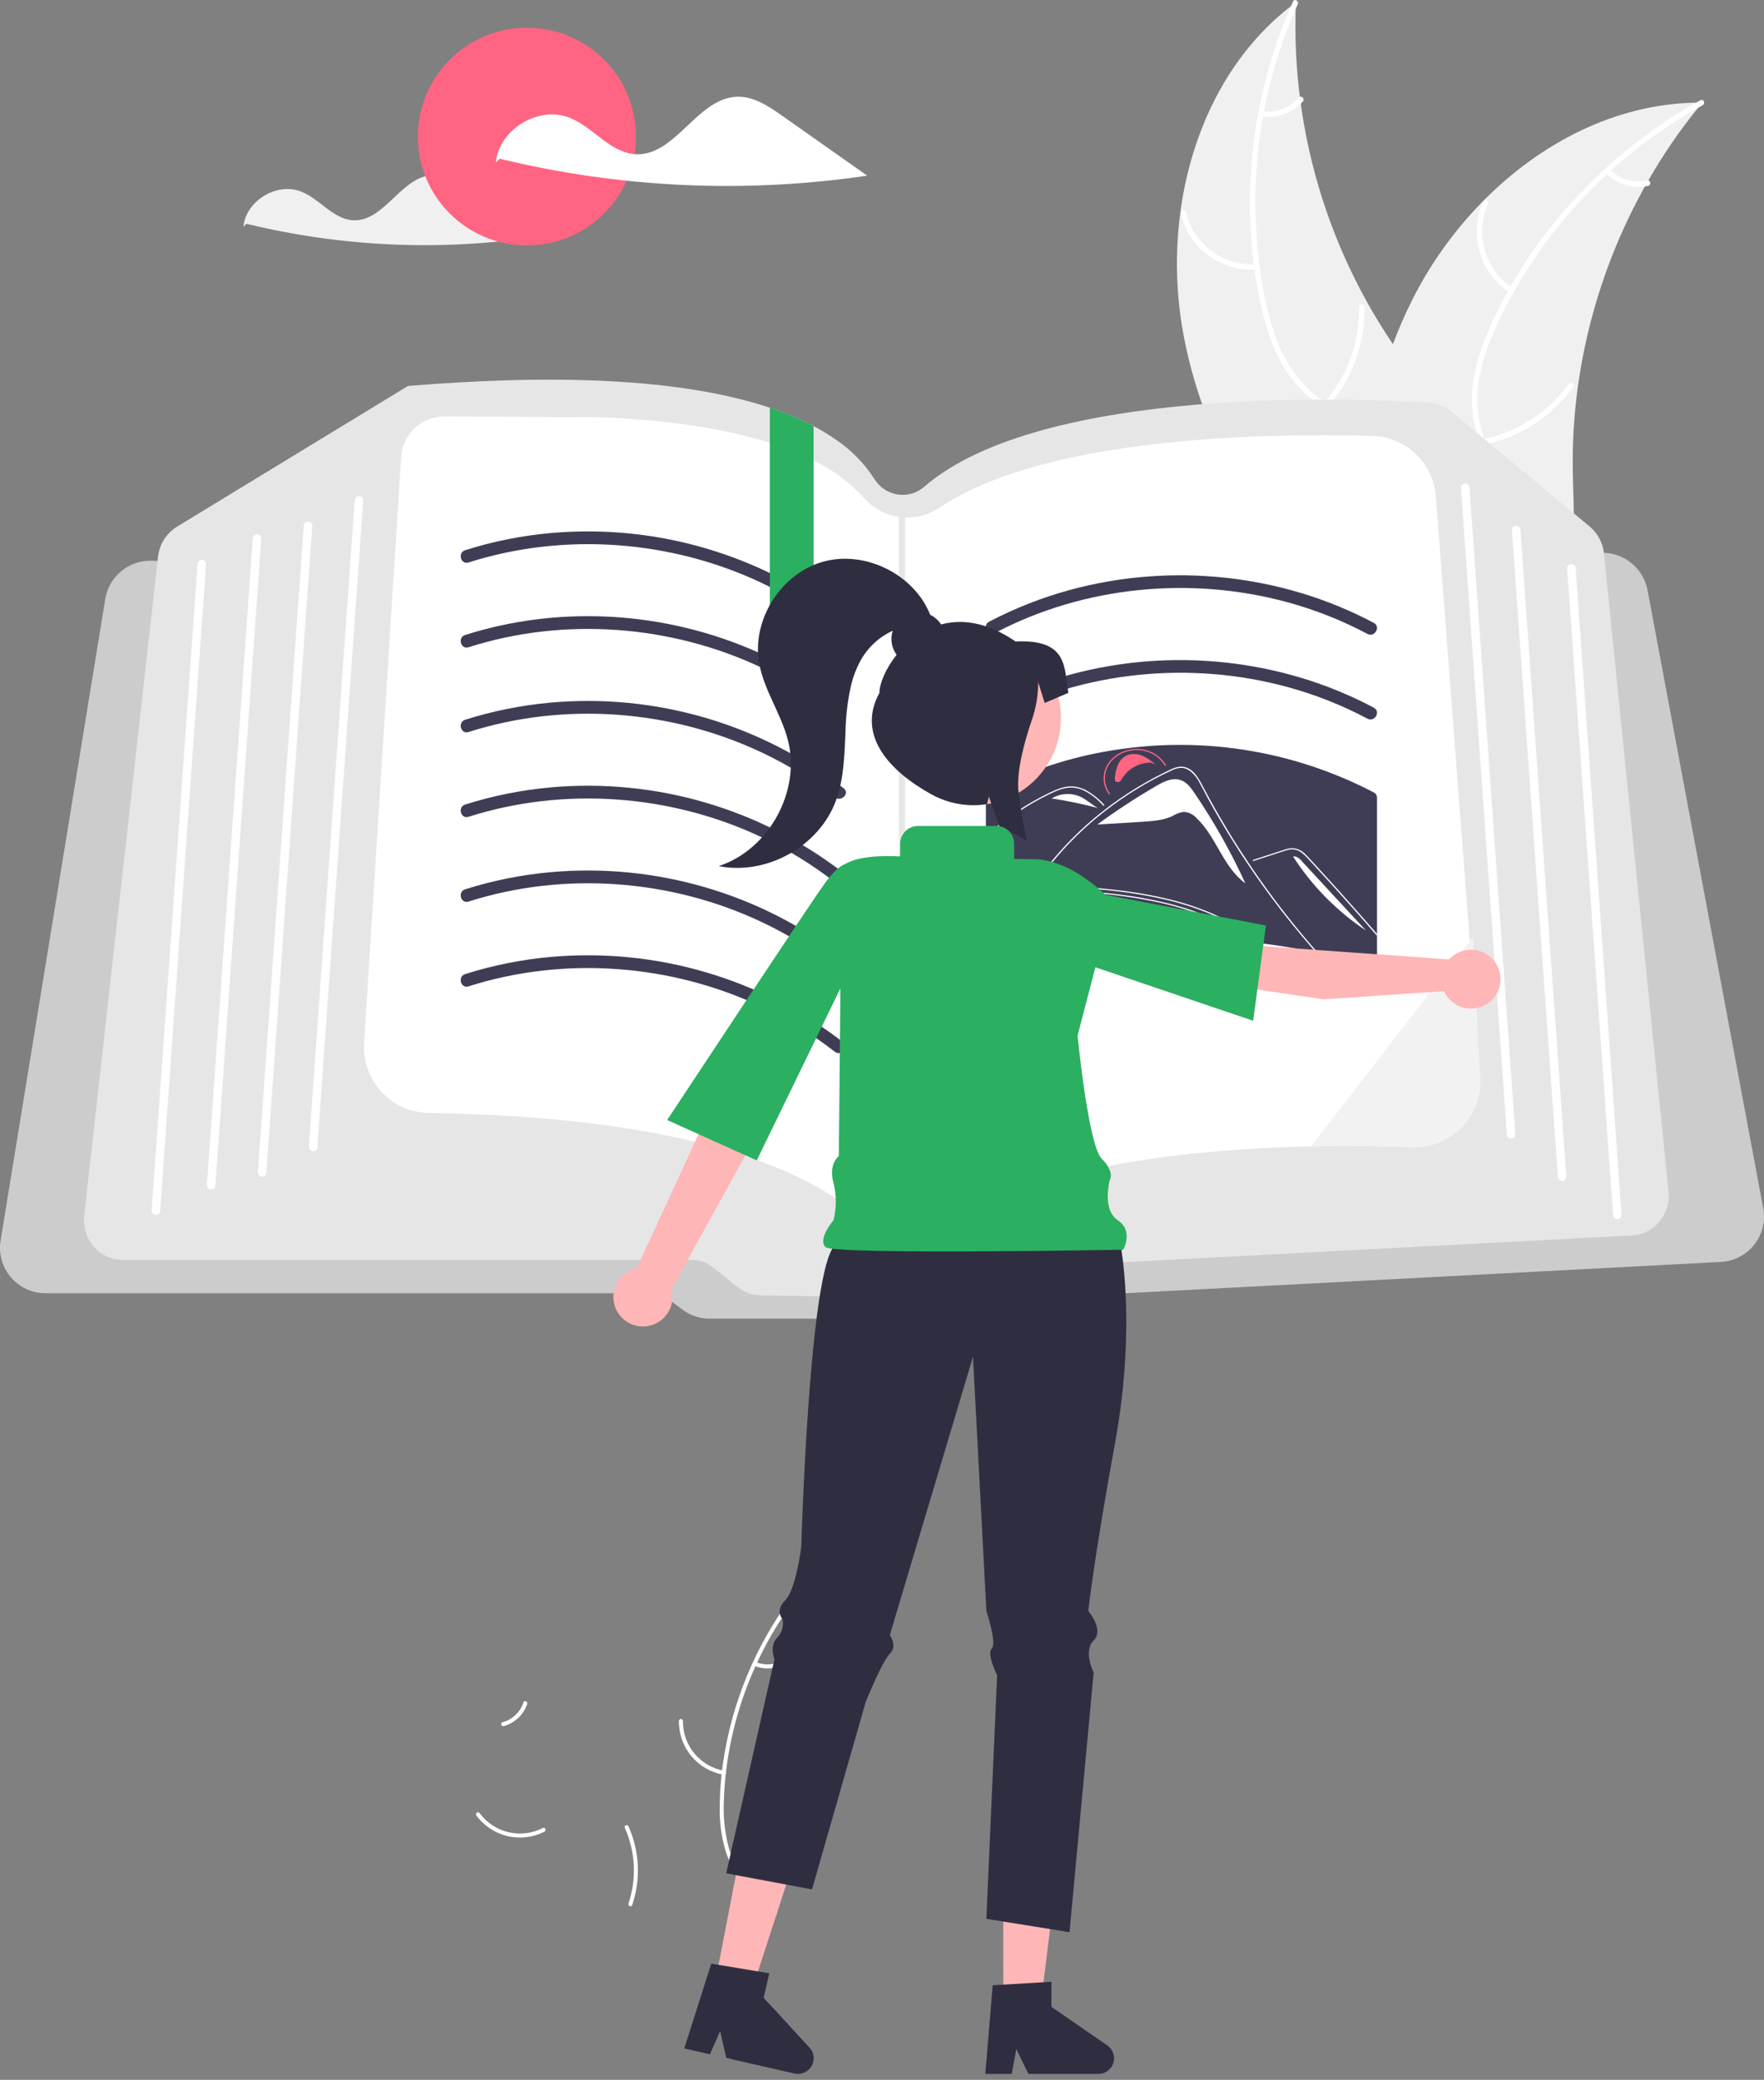 <svg width="263" height="310" viewBox="0 0 263 310" fill="none" xmlns="http://www.w3.org/2000/svg">
<rect x="0" y="0" width="263" height="310" fill="#808080" stroke="none"/>
<g clip-path="url(#clip0_2559_1960)">
<path d="M81.171 273.017C79.467 273.88 77.51 274.111 75.651 273.669C73.793 273.226 72.152 272.139 71.022 270.601C70.795 270.289 71.27 269.922 71.498 270.234C72.547 271.668 74.075 272.681 75.807 273.09C77.539 273.498 79.361 273.276 80.942 272.462C81.286 272.286 81.513 272.842 81.171 273.017Z" fill="white"/>
<path d="M93.701 283.722C94.946 280.028 94.749 276.002 93.151 272.446C92.992 272.094 93.548 271.867 93.707 272.219C95.364 275.922 95.559 280.113 94.255 283.954C94.13 284.32 93.577 284.086 93.701 283.722Z" fill="white"/>
<path d="M74.907 256.711C75.636 256.514 76.305 256.139 76.853 255.621C77.401 255.102 77.811 254.456 78.047 253.74C78.167 253.373 78.721 253.607 78.602 253.972C78.337 254.761 77.883 255.474 77.279 256.048C76.674 256.623 75.939 257.04 75.135 257.265C75.061 257.293 74.979 257.291 74.906 257.261C74.834 257.231 74.775 257.174 74.743 257.102C74.713 257.028 74.713 256.946 74.744 256.873C74.775 256.799 74.833 256.741 74.907 256.711Z" fill="white"/>
<path d="M108.399 306.886C108.408 306.873 108.417 306.864 108.426 306.851C108.408 306.904 108.39 306.958 108.377 307.015L108.399 306.886Z" fill="#F0F0F0"/>
<path d="M114.539 298.505C114.186 298.978 113.823 299.437 113.457 299.897C113.104 300.338 112.75 300.78 112.397 301.226C111.474 302.361 110.649 303.573 109.933 304.848C109.574 305.51 109.275 306.203 109.039 306.918L108.471 306.788C108.457 306.81 108.442 306.831 108.426 306.851C108.432 306.828 108.439 306.806 108.448 306.784C109.49 303.537 111.86 301.021 113.917 298.318C113.989 298.228 114.056 298.139 114.123 298.05L114.539 298.505Z" fill="white"/>
<path d="M119.382 237.243C119.266 237.39 119.145 237.542 119.033 237.693C118.161 238.822 117.337 239.986 116.56 241.186C115.177 243.303 113.949 245.517 112.884 247.81C112.799 247.988 112.715 248.171 112.634 248.354C110.357 253.365 108.872 258.698 108.234 264.163C108.225 264.216 108.22 264.265 108.216 264.319C108.068 265.594 107.973 266.875 107.93 268.159C107.787 270.579 108.027 273.005 108.641 275.35C108.73 275.658 108.829 275.961 108.936 276.255C109.205 276.977 109.542 277.671 109.942 278.33C110.23 278.81 110.549 279.27 110.899 279.708C111.109 279.976 111.328 280.239 111.561 280.493C111.695 280.64 111.834 280.787 111.972 280.935C112.088 281.046 112.2 281.162 112.317 281.274C113.524 282.442 114.856 283.526 115.948 284.815L115.728 285.489C114.678 284.16 113.323 283.058 112.102 281.898C111.336 281.179 110.638 280.391 110.018 279.543C109.938 279.427 109.853 279.311 109.777 279.19C109.362 278.587 109.005 277.946 108.708 277.277C108.556 276.942 108.417 276.599 108.292 276.242C107.561 273.936 107.229 271.522 107.308 269.105C107.323 267.556 107.415 266.01 107.585 264.47C107.603 264.27 107.626 264.073 107.653 263.873C108.106 260.209 108.933 256.601 110.121 253.105C111.624 248.669 113.692 244.445 116.274 240.535C117.012 239.415 117.794 238.322 118.622 237.256C118.729 237.109 118.841 236.966 118.957 236.819C119.194 236.516 119.619 236.939 119.382 237.243Z" fill="white"/>
<path d="M107.865 264.527C105.984 264.193 104.282 263.202 103.065 261.733C101.848 260.263 101.194 258.409 101.221 256.503C101.222 256.425 101.254 256.351 101.31 256.297C101.365 256.242 101.44 256.211 101.518 256.21C101.596 256.209 101.671 256.238 101.728 256.292C101.784 256.345 101.818 256.418 101.822 256.496C101.794 258.271 102.403 259.997 103.539 261.364C104.676 262.73 106.264 263.646 108.018 263.947C108.399 264.013 108.244 264.592 107.865 264.527Z" fill="white"/>
<path d="M111.409 280.6C114.632 278.398 116.906 275.065 117.775 271.266C117.861 270.89 118.443 271.042 118.357 271.418C117.444 275.37 115.071 278.834 111.712 281.117C111.391 281.335 111.09 280.816 111.409 280.6Z" fill="white"/>
<path d="M112.706 247.745C113.407 248.026 114.167 248.128 114.918 248.044C115.668 247.959 116.386 247.689 117.006 247.259C117.324 247.038 117.625 247.557 117.309 247.777C116.622 248.249 115.829 248.546 115 248.641C114.171 248.737 113.331 248.628 112.553 248.325C112.478 248.303 112.414 248.252 112.374 248.184C112.334 248.116 112.322 248.036 112.339 247.959C112.36 247.882 112.41 247.817 112.479 247.777C112.547 247.737 112.629 247.725 112.706 247.745Z" fill="white"/>
<path d="M176.454 49.927C173.069 31.852 178.399 11.289 193.213 0.349C192.374 20.327 198.645 39.957 210.918 55.767C215.674 61.847 221.598 68.115 221.414 75.825C221.299 80.622 218.698 85.09 215.271 88.457C211.844 91.824 207.622 94.251 203.45 96.641L202.801 97.648C190.573 83.889 179.84 68.001 176.454 49.927Z" fill="#F0F0F0"/>
<path d="M193.483 0.625C187.259 14.521 185.582 30.019 188.691 44.919C189.377 48.107 190.35 51.282 192.001 54.114C193.632 56.863 195.971 59.126 198.775 60.668C201.36 62.158 204.178 63.384 206.355 65.475C208.65 67.679 209.672 70.687 209.586 73.83C209.482 77.676 207.999 81.255 206.426 84.704C204.681 88.534 202.806 92.485 202.919 96.791C202.933 97.313 202.121 97.304 202.107 96.783C201.91 89.291 207.34 83.274 208.55 76.085C209.114 72.731 208.669 69.186 206.305 66.586C204.237 64.313 201.333 63.046 198.702 61.56C195.94 59.999 193.588 58.071 191.84 55.398C190.052 52.664 188.952 49.521 188.188 46.364C186.508 39.193 185.97 31.803 186.592 24.465C187.255 16.087 189.35 7.883 192.786 0.209C192.999 -0.266 193.695 0.153 193.483 0.625Z" fill="white"/>
<path d="M187.407 40.18C184.83 40.361 182.273 39.623 180.191 38.096C178.11 36.57 176.64 34.355 176.045 31.847C175.926 31.34 176.712 31.132 176.831 31.64C177.381 33.976 178.75 36.039 180.691 37.456C182.632 38.874 185.017 39.553 187.416 39.37C187.937 39.331 187.925 40.141 187.407 40.18Z" fill="white"/>
<path d="M197.364 60.084C200.862 56.138 202.741 51.022 202.625 45.755C202.614 45.234 203.426 45.243 203.438 45.764C203.548 51.245 201.582 56.565 197.932 60.663C197.584 61.054 197.018 60.473 197.364 60.084Z" fill="white"/>
<path d="M188.207 16.59C189.218 16.727 190.248 16.611 191.204 16.253C192.16 15.896 193.012 15.306 193.683 14.539C194.026 14.144 194.592 14.726 194.251 15.118C193.506 15.962 192.564 16.612 191.509 17.01C190.454 17.408 189.317 17.542 188.198 17.4C188.091 17.396 187.991 17.351 187.916 17.275C187.841 17.199 187.798 17.097 187.796 16.991C187.798 16.883 187.842 16.781 187.919 16.706C187.996 16.631 188.099 16.589 188.207 16.59Z" fill="white"/>
<path d="M253.798 15.299C253.59 15.552 253.383 15.804 253.178 16.063C250.411 19.472 247.926 23.099 245.747 26.91C245.574 27.201 245.403 27.5 245.239 27.796C240.089 37.032 236.703 47.141 235.252 57.609C234.679 61.775 234.424 65.979 234.49 70.183C234.582 75.99 235.144 82.279 233.36 87.62C233.18 88.179 232.966 88.727 232.718 89.26L204.084 98.36C204.008 98.348 203.934 98.343 203.859 98.331L202.732 98.747C202.713 98.53 202.699 98.305 202.68 98.088C202.669 97.963 202.664 97.835 202.653 97.71C202.647 97.625 202.642 97.541 202.632 97.465C202.63 97.437 202.629 97.409 202.629 97.387C202.619 97.311 202.618 97.24 202.61 97.17C202.525 95.913 202.446 94.653 202.381 93.388C202.379 93.382 202.379 93.382 202.383 93.374C201.891 83.746 202.201 73.992 203.986 64.596C204.039 64.313 204.091 64.024 204.158 63.737C204.985 59.506 206.159 55.35 207.665 51.309C208.497 49.1 209.441 46.933 210.493 44.819C213.221 39.36 216.792 34.364 221.077 30.013C229.619 21.34 240.847 15.489 252.878 15.304C253.186 15.3 253.488 15.297 253.798 15.299Z" fill="#F0F0F0"/>
<path d="M253.849 15.682C240.493 23.039 229.799 34.407 223.288 48.17C221.911 51.128 220.773 54.247 220.381 57.5C220.024 60.674 220.526 63.886 221.834 66.801C222.999 69.543 224.509 72.214 224.985 75.191C225.487 78.329 224.487 81.345 222.522 83.803C220.118 86.811 216.773 88.778 213.436 90.588C209.73 92.597 205.849 94.626 203.341 98.132C203.037 98.557 202.394 98.062 202.697 97.638C207.062 91.538 215.029 89.995 220.334 84.981C222.809 82.642 224.593 79.545 224.274 76.049C223.996 72.992 222.441 70.236 221.238 67.469C219.974 64.564 219.26 61.613 219.478 58.429C219.7 55.172 220.719 52.001 222.014 49.022C225.002 42.287 229.032 36.063 233.957 30.578C239.544 24.286 246.168 18.994 253.544 14.931C254 14.68 254.303 15.432 253.849 15.682Z" fill="white"/>
<path d="M225.123 43.615C222.957 42.212 221.36 40.087 220.62 37.618C219.879 35.149 220.043 32.498 221.081 30.138C221.292 29.662 222.045 29.967 221.833 30.445C220.862 32.64 220.71 35.11 221.405 37.407C222.099 39.705 223.594 41.679 225.619 42.974C226.059 43.255 225.561 43.896 225.123 43.615Z" fill="white"/>
<path d="M221.06 65.488C226.235 64.438 230.823 61.481 233.909 57.207C234.215 56.783 234.858 57.278 234.553 57.701C231.333 62.143 226.552 65.211 221.164 66.291C220.651 66.394 220.549 65.59 221.06 65.488Z" fill="white"/>
<path d="M240 25.26C240.725 25.977 241.617 26.503 242.596 26.792C243.576 27.08 244.611 27.121 245.611 26.911C246.123 26.802 246.224 27.607 245.715 27.715C244.61 27.942 243.466 27.895 242.383 27.579C241.301 27.263 240.312 26.687 239.504 25.902C239.422 25.834 239.368 25.738 239.355 25.632C239.341 25.527 239.368 25.42 239.43 25.334C239.496 25.249 239.593 25.194 239.7 25.18C239.807 25.166 239.914 25.195 240 25.26Z" fill="white"/>
<path d="M69.793 28.335C68.21 27.221 66.48 26.059 64.543 26.105C59.857 26.218 57.331 33.07 52.65 32.829C49.664 32.675 47.682 29.65 44.903 28.553C41.284 27.125 36.679 29.918 36.284 33.78L36.749 33.356C50.816 36.777 65.414 37.45 79.737 35.337C76.422 33.003 73.108 30.669 69.793 28.335Z" fill="#F0F0F0"/>
<path d="M78.561 36.577C87.541 36.577 94.821 29.315 94.821 20.357C94.821 11.399 87.541 4.137 78.561 4.137C69.58 4.137 62.3 11.399 62.3 20.357C62.3 29.315 69.58 36.577 78.561 36.577Z" fill="#FF6582"/>
<path d="M116.622 17.259C114.606 15.839 112.4 14.358 109.932 14.418C103.96 14.561 100.74 23.294 94.775 22.986C90.97 22.791 88.445 18.935 84.902 17.537C80.29 15.717 74.421 19.277 73.918 24.198L74.51 23.658C92.438 28.017 111.042 28.875 129.296 26.183C125.071 23.208 120.847 20.233 116.622 17.259Z" fill="white"/>
<path d="M262.885 180.084L245.629 87.919C245.333 86.4 244.529 85.025 243.349 84.022C242.168 83.018 240.68 82.444 239.129 82.394C238.99 82.391 238.85 82.391 238.711 82.394L226.956 82.815L225.691 82.862L219.824 83.072L218.559 83.115L214.785 83.251L138.692 85.976C138.577 85.983 138.459 85.983 138.344 85.979L121.293 85.624L114.983 85.494L114.782 85.491L110.124 85.392L69.541 84.55L58.781 84.325L53.476 84.216L52.205 84.189L46.155 84.065L44.887 84.037L38.697 83.91L37.429 83.882L30.629 83.74L29.562 83.718L23.497 83.592L22.539 83.573H22.4C20.79 83.58 19.233 84.154 18.007 85.194C16.78 86.234 15.961 87.674 15.696 89.258L0.09 184.897C-0.069 185.866 -0.014 186.857 0.249 187.803C0.513 188.748 0.98 189.626 1.617 190.374C2.255 191.121 3.047 191.722 3.941 192.134C4.834 192.546 5.806 192.759 6.79 192.759H96.415C97.735 192.763 99.018 193.186 100.081 193.966L101.78 195.221C102.951 196.081 104.366 196.547 105.82 196.551H158.639C159.532 196.554 160.416 196.379 161.24 196.039C162.065 195.698 162.813 195.197 163.442 194.566C164.518 193.493 165.954 192.855 167.473 192.775L256.565 188.092C257.531 188.041 258.475 187.786 259.334 187.342C260.193 186.898 260.947 186.276 261.546 185.518C262.144 184.759 262.573 183.882 262.804 182.945C263.035 182.008 263.062 181.032 262.885 180.084Z" fill="#CCCCCC"/>
<path d="M248.764 177.578L239.145 82.518C239.142 82.478 239.136 82.435 239.129 82.395C238.949 80.876 238.198 79.482 237.027 78.494L216.335 61.3C215.436 60.546 214.317 60.101 213.145 60.028C203.678 59.422 155.551 57.176 137.786 72.558C137.247 73.026 136.612 73.371 135.925 73.567C135.238 73.764 134.517 73.808 133.811 73.697C133.104 73.582 132.429 73.317 131.834 72.919C131.239 72.52 130.737 71.999 130.363 71.389C128.852 69.041 126.873 67.028 124.549 65.475C123.505 64.752 122.418 64.094 121.293 63.505C120.298 62.982 119.216 62.475 118.037 61.986C117.023 61.566 115.941 61.16 114.782 60.774C108.769 58.77 100.732 57.272 89.991 56.771C85.535 56.561 80.691 56.533 75.597 56.685C70.946 56.821 66.003 57.102 60.908 57.523L60.834 57.526L26.363 78.519C25.59 78.999 24.937 79.649 24.453 80.419C23.968 81.188 23.666 82.057 23.569 82.961L23.497 83.592L12.552 181.151C12.457 181.98 12.533 182.819 12.776 183.618C13.019 184.416 13.422 185.157 13.962 185.794C14.488 186.415 15.143 186.914 15.881 187.258C16.619 187.602 17.424 187.782 18.238 187.786H103.175C104.305 187.791 105.399 188.178 106.279 188.884L109.988 191.847C110.954 192.621 112.15 193.054 113.389 193.078L150.735 193.687H150.825C151.768 193.686 152.695 193.445 153.52 192.988L160.723 188.998C161.38 188.633 162.111 188.422 162.862 188.38L243.359 184.139C244.143 184.097 244.91 183.891 245.61 183.534C246.309 183.177 246.925 182.677 247.418 182.067C247.93 181.445 248.313 180.728 248.544 179.958C248.775 179.187 248.849 178.378 248.764 177.578Z" fill="#E6E6E6"/>
<path d="M220.666 160.435L219.539 145.639L214.786 83.253L214.079 74.024C213.901 71.6 212.823 69.329 211.058 67.654C209.292 65.979 206.964 65.02 204.528 64.965C187.11 64.519 155.571 65.303 140.095 75.648C138.373 76.815 136.285 77.318 134.22 77.064C132.154 76.809 130.251 75.815 128.866 74.265C126.725 71.92 124.154 70.004 121.291 68.622C119.197 67.574 117.019 66.7 114.78 66.008C108.229 63.921 99.963 62.652 89.98 62.203L66.289 62.065H66.249C64.608 62.067 63.029 62.691 61.833 63.812C60.637 64.933 59.913 66.466 59.81 68.1L58.781 84.324L54.287 155.471C54.203 156.796 54.39 158.125 54.836 159.376C55.282 160.627 55.979 161.775 56.884 162.749C57.788 163.724 58.882 164.505 60.098 165.045C61.314 165.585 62.628 165.872 63.959 165.891C103.726 166.479 121.099 174.852 128.674 181.766C130.285 183.24 132.342 184.136 134.521 184.312C136.7 184.488 138.875 183.934 140.703 182.738C154.454 173.755 177.313 171.257 195.508 170.869C201.08 170.753 206.214 170.829 210.515 170.98C211.898 171.03 213.276 170.788 214.558 170.27C215.84 169.752 216.998 168.969 217.957 167.974C218.915 166.978 219.651 165.792 220.118 164.493C220.585 163.194 220.772 161.811 220.666 160.435Z" fill="white"/>
<path d="M23.246 181.071C23.231 181.071 23.216 181.071 23.201 181.07C23.118 181.064 23.037 181.042 22.963 181.005C22.888 180.968 22.822 180.916 22.767 180.854C22.713 180.791 22.671 180.718 22.645 180.64C22.619 180.561 22.608 180.478 22.614 180.395L29.456 84.022C29.461 83.939 29.483 83.858 29.519 83.783C29.556 83.709 29.608 83.642 29.671 83.587C29.734 83.533 29.807 83.491 29.886 83.466C29.965 83.44 30.049 83.43 30.132 83.437C30.215 83.442 30.296 83.465 30.371 83.502C30.445 83.539 30.511 83.59 30.566 83.653C30.62 83.715 30.662 83.788 30.688 83.867C30.715 83.945 30.725 84.028 30.719 84.111L23.877 180.484C23.866 180.643 23.795 180.793 23.677 180.902C23.56 181.011 23.406 181.071 23.246 181.071Z" fill="white"/>
<path d="M31.48 177.281C31.465 177.281 31.45 177.28 31.435 177.279C31.352 177.273 31.271 177.251 31.197 177.214C31.122 177.177 31.056 177.125 31.001 177.063C30.947 177 30.905 176.927 30.879 176.849C30.853 176.77 30.842 176.687 30.848 176.604L37.69 80.231C37.695 80.148 37.717 80.067 37.753 79.992C37.79 79.918 37.842 79.851 37.905 79.797C37.968 79.742 38.041 79.701 38.12 79.675C38.199 79.649 38.283 79.639 38.366 79.646C38.449 79.652 38.53 79.674 38.605 79.711C38.679 79.748 38.745 79.799 38.8 79.862C38.854 79.924 38.896 79.997 38.922 80.076C38.949 80.154 38.959 80.237 38.953 80.32L32.111 176.693C32.1 176.852 32.029 177.002 31.912 177.111C31.794 177.22 31.64 177.28 31.48 177.281Z" fill="white"/>
<path d="M39.081 175.385C39.066 175.385 39.05 175.384 39.035 175.383C38.953 175.377 38.871 175.355 38.797 175.318C38.723 175.281 38.656 175.23 38.602 175.167C38.547 175.105 38.506 175.032 38.48 174.953C38.453 174.875 38.443 174.792 38.449 174.709L45.291 78.336C45.296 78.253 45.317 78.172 45.354 78.097C45.391 78.022 45.442 77.956 45.505 77.901C45.568 77.847 45.641 77.805 45.721 77.779C45.8 77.753 45.884 77.744 45.967 77.75C46.05 77.756 46.131 77.778 46.205 77.815C46.279 77.852 46.346 77.904 46.4 77.966C46.455 78.029 46.496 78.102 46.523 78.18C46.549 78.259 46.56 78.342 46.554 78.425L39.712 174.798C39.7 174.957 39.629 175.106 39.512 175.215C39.395 175.324 39.241 175.385 39.081 175.385Z" fill="white"/>
<path d="M46.681 171.594C46.666 171.594 46.651 171.594 46.636 171.592C46.553 171.587 46.472 171.565 46.398 171.527C46.323 171.49 46.257 171.439 46.203 171.376C46.148 171.314 46.106 171.241 46.08 171.162C46.054 171.084 46.043 171.001 46.049 170.918L52.891 74.545C52.896 74.462 52.918 74.381 52.954 74.306C52.991 74.231 53.043 74.165 53.106 74.11C53.169 74.056 53.242 74.014 53.321 73.988C53.401 73.963 53.484 73.953 53.567 73.96C53.65 73.965 53.731 73.987 53.806 74.025C53.88 74.061 53.946 74.113 54.001 74.175C54.055 74.238 54.097 74.311 54.123 74.389C54.15 74.468 54.16 74.551 54.154 74.634L47.312 171.007C47.301 171.166 47.23 171.315 47.113 171.424C46.995 171.533 46.841 171.594 46.681 171.594Z" fill="white"/>
<path d="M241.127 181.703C241.142 181.703 241.158 181.703 241.173 181.701C241.255 181.695 241.336 181.673 241.411 181.636C241.485 181.599 241.552 181.548 241.606 181.485C241.661 181.423 241.702 181.35 241.729 181.271C241.755 181.193 241.765 181.11 241.76 181.027L234.917 84.654C234.912 84.571 234.891 84.49 234.854 84.415C234.817 84.34 234.766 84.274 234.703 84.219C234.64 84.165 234.567 84.123 234.487 84.097C234.408 84.071 234.324 84.062 234.241 84.069C234.158 84.074 234.077 84.096 234.003 84.133C233.929 84.17 233.862 84.222 233.808 84.284C233.753 84.347 233.712 84.42 233.685 84.498C233.659 84.577 233.648 84.66 233.654 84.743L240.496 181.116C240.508 181.275 240.579 181.424 240.696 181.533C240.813 181.642 240.967 181.703 241.127 181.703Z" fill="white"/>
<path d="M232.893 176.017C232.908 176.017 232.924 176.016 232.939 176.015C233.022 176.009 233.103 175.987 233.177 175.95C233.251 175.913 233.318 175.862 233.372 175.799C233.427 175.737 233.468 175.664 233.495 175.585C233.521 175.506 233.531 175.423 233.526 175.341L226.683 78.968C226.679 78.885 226.657 78.803 226.62 78.729C226.583 78.654 226.532 78.588 226.469 78.533C226.406 78.478 226.333 78.437 226.253 78.411C226.174 78.385 226.09 78.375 226.007 78.382C225.924 78.388 225.843 78.41 225.769 78.447C225.695 78.484 225.628 78.535 225.574 78.598C225.519 78.661 225.478 78.733 225.451 78.812C225.425 78.891 225.414 78.974 225.42 79.057L232.263 175.43C232.274 175.589 232.345 175.738 232.462 175.847C232.579 175.956 232.733 176.017 232.893 176.017Z" fill="white"/>
<path d="M225.293 169.699C225.308 169.699 225.323 169.698 225.338 169.697C225.421 169.691 225.502 169.669 225.576 169.632C225.651 169.595 225.717 169.544 225.772 169.481C225.826 169.418 225.868 169.346 225.894 169.267C225.92 169.188 225.931 169.105 225.925 169.023L219.083 72.65C219.078 72.567 219.056 72.485 219.02 72.411C218.983 72.336 218.931 72.269 218.868 72.215C218.805 72.16 218.732 72.119 218.653 72.093C218.574 72.067 218.49 72.057 218.407 72.064C218.324 72.07 218.243 72.092 218.168 72.129C218.094 72.166 218.028 72.217 217.973 72.28C217.919 72.343 217.877 72.415 217.851 72.494C217.824 72.573 217.814 72.656 217.82 72.739L224.662 169.111C224.673 169.271 224.744 169.42 224.862 169.529C224.979 169.638 225.133 169.699 225.293 169.699Z" fill="white"/>
<path d="M69.856 83.836C84.132 79.292 100.06 80.495 113.585 86.896C117.445 88.713 121.089 90.952 124.452 93.573C125.404 94.317 126.758 92.985 125.796 92.232C113.373 82.621 97.764 78.055 82.105 79.452C77.773 79.839 73.496 80.696 69.35 82.008C68.19 82.377 68.686 84.208 69.856 83.836Z" fill="#3F3D56"/>
<path d="M148.416 94.308C161.69 87.348 177.585 85.831 192.017 89.781C196.132 90.905 200.108 92.482 203.873 94.483C204.951 95.057 205.912 93.422 204.832 92.847C191.077 85.525 174.565 83.84 159.545 87.921C155.355 89.062 151.301 90.654 147.457 92.671C146.374 93.239 147.334 94.876 148.416 94.308Z" fill="#3F3D56"/>
<path d="M148.416 106.944C161.69 99.984 177.585 98.467 192.017 102.417C196.132 103.541 200.108 105.118 203.873 107.119C204.951 107.694 205.912 106.058 204.832 105.483C191.077 98.162 174.565 96.476 159.545 100.557C155.355 101.698 151.301 103.291 147.457 105.307C146.374 105.875 147.334 107.512 148.416 106.944Z" fill="#3F3D56"/>
<path d="M205.297 118.902C205.307 118.74 205.267 118.578 205.184 118.438C205.1 118.298 204.977 118.186 204.828 118.117C193.809 112.361 181.316 110.027 168.955 111.414C168.878 111.42 168.807 111.433 168.723 111.439H168.72C168.644 111.446 168.568 111.457 168.493 111.473C161.142 112.317 154.01 114.509 147.458 117.94C147.315 118.025 147.197 118.146 147.114 118.29C147.032 118.434 146.989 118.597 146.989 118.763V142.336C146.992 142.481 147.027 142.623 147.093 142.753C147.159 142.882 147.253 142.995 147.369 143.083C147.485 143.17 147.619 143.23 147.762 143.258C147.905 143.287 148.052 143.282 148.193 143.245C148.484 143.162 148.776 143.081 149.073 143.004C155.697 141.215 162.497 140.154 169.352 139.84C169.498 139.833 169.644 139.827 169.796 139.821C175.379 139.582 180.973 139.782 186.525 140.421C186.641 140.428 186.757 140.44 186.872 140.458C187.157 140.489 187.449 140.523 187.734 140.56C187.849 140.573 187.957 140.585 188.063 140.604C189.173 140.743 190.273 140.9 191.377 141.071C192.971 141.324 194.565 141.607 196.159 141.918C196.258 141.937 196.36 141.961 196.463 141.98C199.021 142.487 201.566 143.075 204.1 143.724C204.241 143.761 204.388 143.765 204.531 143.736C204.674 143.707 204.808 143.646 204.924 143.558C205.04 143.47 205.134 143.357 205.2 143.227C205.266 143.097 205.301 142.954 205.303 142.809V118.939C205.304 118.927 205.302 118.914 205.297 118.902Z" fill="#3F3D56"/>
<path d="M170.445 112.699C169.749 112.359 168.951 112.289 168.206 112.503C167.877 112.626 167.576 112.813 167.32 113.053C167.064 113.294 166.858 113.582 166.715 113.902C166.457 114.516 166.291 115.164 166.224 115.827C166.185 116.087 166.182 116.416 166.445 116.537C166.54 116.572 166.643 116.58 166.742 116.56C166.842 116.54 166.934 116.494 167.009 116.426C167.144 116.293 167.256 116.137 167.339 115.966C167.795 115.259 168.422 114.678 169.162 114.276C169.903 113.875 170.733 113.666 171.575 113.669L172.277 113.948C171.725 113.452 171.109 113.032 170.445 112.699Z" fill="#FF6582"/>
<path d="M178.037 118.132C177.493 117.333 176.848 116.479 175.838 116.218C174.668 115.916 173.466 116.517 172.447 117.109C169.415 118.87 166.479 120.791 163.652 122.862L163.655 122.893L170.218 122.492C171.798 122.395 173.433 122.285 174.83 121.621C175.331 121.307 175.892 121.099 176.477 121.009C176.84 121.029 177.195 121.12 177.523 121.277C177.85 121.435 178.143 121.655 178.385 121.926C181.409 124.786 182.284 129.159 185.677 131.671C183.518 126.951 180.963 122.422 178.037 118.132Z" fill="white"/>
<path d="M169.797 139.821C169.645 139.827 169.499 139.833 169.353 139.84C168.296 139.461 167.213 139.126 166.117 138.835C165.407 138.645 164.686 138.475 163.963 138.33C163.146 138.153 162.323 138.014 161.5 137.894C159.932 137.666 158.352 137.533 156.768 137.496C156.756 137.497 156.744 137.496 156.733 137.492C156.721 137.488 156.711 137.482 156.702 137.474C156.693 137.466 156.685 137.456 156.681 137.445C156.676 137.434 156.673 137.422 156.673 137.41C156.673 137.398 156.676 137.386 156.681 137.375C156.685 137.364 156.693 137.355 156.702 137.346C156.711 137.338 156.721 137.332 156.733 137.329C156.744 137.325 156.756 137.324 156.768 137.325C156.971 137.325 157.174 137.331 157.37 137.344C158.957 137.402 160.539 137.556 162.108 137.805C162.925 137.938 163.742 138.096 164.553 138.273C165.287 138.437 166.022 138.62 166.744 138.822C167.776 139.113 168.794 139.446 169.797 139.821Z" fill="white"/>
<path d="M188.063 140.604C187.956 140.585 187.848 140.572 187.734 140.56C187.297 140.2 186.854 139.859 186.391 139.524C185.815 139.107 185.22 138.715 184.612 138.349C183.265 137.533 181.859 136.819 180.406 136.213C178.108 135.259 175.73 134.51 173.299 133.976C170.527 133.37 167.72 132.932 164.895 132.662C162.07 132.372 159.232 132.195 156.395 132.018C156.274 132.011 156.268 131.835 156.395 131.841C156.749 131.866 157.104 131.885 157.465 131.91C160.334 132.087 163.203 132.29 166.054 132.612C168.88 132.914 171.683 133.399 174.446 134.065C176.804 134.645 179.106 135.433 181.324 136.421C182.6 136.993 183.836 137.65 185.023 138.386C185.777 138.86 186.505 139.366 187.202 139.903C187.493 140.13 187.785 140.358 188.063 140.604Z" fill="white"/>
<path d="M186.873 140.459C186.757 140.44 186.641 140.428 186.524 140.421C186.391 140.313 186.252 140.212 186.113 140.111C185.138 139.415 184.12 138.78 183.066 138.209C182.109 137.691 181.126 137.22 180.121 136.801C177.824 135.843 175.446 135.095 173.014 134.564C170.242 133.958 167.435 133.519 164.609 133.25C161.785 132.959 158.947 132.782 156.11 132.605C155.989 132.593 155.989 132.422 156.11 132.428C156.471 132.454 156.825 132.473 157.18 132.498C160.049 132.675 162.918 132.877 165.769 133.199C168.595 133.501 171.398 133.987 174.161 134.652C176.52 135.231 178.822 136.02 181.039 137.009C181.875 137.388 182.692 137.799 183.49 138.247C184.674 138.896 185.805 139.635 186.873 140.459Z" fill="white"/>
<path d="M196.462 141.981C196.361 141.962 196.259 141.937 196.158 141.918C196.044 141.798 195.936 141.672 195.829 141.545C195.284 140.92 194.746 140.288 194.214 139.65C192.117 137.161 190.128 134.596 188.254 131.98C186.645 129.743 185.118 127.462 183.674 125.137C182.984 124.038 182.319 122.926 181.666 121.801C181.16 120.93 180.666 120.056 180.184 119.179C180.045 118.927 179.912 118.674 179.779 118.421C179.468 117.827 179.158 117.227 178.829 116.64C178.471 115.92 177.945 115.296 177.296 114.82C176.972 114.603 176.596 114.475 176.207 114.447C175.657 114.449 175.117 114.588 174.636 114.852C171.092 116.498 167.75 118.543 164.673 120.948C161.668 123.28 158.951 125.958 156.578 128.928C156.502 129.017 156.337 128.935 156.407 128.84C156.692 128.486 156.984 128.132 157.275 127.785C159.555 125.094 162.123 122.66 164.932 120.525C164.939 120.519 164.951 120.513 164.958 120.506C165.205 120.31 165.452 120.121 165.705 119.938C167.274 118.785 168.906 117.722 170.595 116.753C171.456 116.254 172.337 115.78 173.236 115.332C173.458 115.218 173.686 115.104 173.914 114.997C174.142 114.883 174.37 114.776 174.598 114.668C175.049 114.439 175.543 114.303 176.048 114.27C177.809 114.245 178.715 116.014 179.342 117.208C179.538 117.581 179.741 117.954 179.937 118.326C180.697 119.735 181.489 121.138 182.313 122.522C182.813 123.381 183.332 124.234 183.858 125.081C184.612 126.287 185.384 127.481 186.189 128.669L186.189 128.672L186.191 128.674L186.193 128.675L186.195 128.676C187.126 130.078 188.095 131.455 189.096 132.827C190.812 135.171 192.611 137.462 194.492 139.701C195.138 140.471 195.795 141.232 196.462 141.981Z" fill="white"/>
<path d="M205.304 139.195V139.486C204.677 138.753 204.037 138.026 203.404 137.3C203.138 136.996 202.872 136.693 202.606 136.39C201.478 135.114 200.345 133.842 199.205 132.574C198.058 131.31 196.912 130.047 195.753 128.789C195.474 128.486 195.195 128.183 194.91 127.879C194.682 127.625 194.434 127.388 194.169 127.172C193.902 126.95 193.594 126.78 193.263 126.673C192.883 126.567 192.481 126.563 192.098 126.66C191.661 126.761 191.243 126.919 190.819 127.052C190.382 127.197 189.951 127.336 189.514 127.475C188.64 127.759 187.772 128.044 186.898 128.328C186.887 128.332 186.876 128.335 186.864 128.334C186.852 128.334 186.841 128.332 186.83 128.327C186.82 128.322 186.81 128.315 186.802 128.307C186.794 128.298 186.788 128.288 186.784 128.277C186.779 128.266 186.777 128.253 186.777 128.24C186.778 128.227 186.781 128.214 186.787 128.203C186.794 128.191 186.802 128.181 186.812 128.173C186.823 128.166 186.835 128.16 186.847 128.157C187.063 128.088 187.284 128.019 187.506 127.949C188.387 127.658 189.261 127.374 190.141 127.09C190.578 126.944 191.015 126.805 191.452 126.666C191.857 126.513 192.286 126.427 192.719 126.414C193.426 126.464 194.09 126.775 194.581 127.286C194.853 127.538 195.1 127.804 195.347 128.075C195.639 128.391 195.93 128.707 196.221 129.023C197.393 130.299 198.556 131.58 199.711 132.864C200.87 134.153 202.019 135.444 203.157 136.737C203.239 136.832 203.322 136.927 203.404 137.022C204.044 137.742 204.671 138.469 205.304 139.195Z" fill="white"/>
<path d="M173.865 114.078L173.69 114.154C173.289 113.478 172.726 112.912 172.052 112.505C171.379 112.098 170.614 111.863 169.828 111.822C167.235 111.638 164.957 113.362 164.75 115.664C164.666 116.612 164.941 117.557 165.521 118.313L165.358 118.409C164.754 117.622 164.468 116.638 164.555 115.65C164.771 113.253 167.143 111.458 169.844 111.649C170.663 111.692 171.458 111.936 172.16 112.36C172.861 112.784 173.447 113.374 173.865 114.078Z" fill="#FF6582"/>
<path d="M161.052 118.736C160.371 118.441 159.63 118.311 158.889 118.358C158.149 118.405 157.43 118.627 156.793 119.006C159.12 119.362 161.427 119.841 163.704 120.439C162.761 119.948 162.024 119.179 161.052 118.736Z" fill="white"/>
<path d="M156.779 119.004L156.523 119.189C156.61 119.124 156.7 119.064 156.793 119.006L156.779 119.004Z" fill="white"/>
<path d="M194.071 128.336C193.832 128.028 193.513 127.792 193.149 127.652L192.788 127.665C195.615 132.053 199.319 135.812 203.668 138.708C200.469 135.251 197.27 131.793 194.071 128.336Z" fill="white"/>
<path d="M164.497 120.077C164.395 119.976 164.294 119.875 164.191 119.774C163.402 118.918 162.453 118.225 161.397 117.734C160.859 117.508 160.282 117.389 159.698 117.384C159.095 117.398 158.499 117.514 157.935 117.726C157.669 117.82 157.41 117.927 157.154 118.041C156.862 118.171 156.575 118.311 156.289 118.451C155.753 118.714 155.224 118.99 154.701 119.276C153.662 119.846 152.655 120.46 151.681 121.117C151.176 121.458 150.682 121.81 150.198 122.174C149.747 122.511 149.306 122.858 148.874 123.213C148.782 123.289 148.644 123.166 148.736 123.091C148.85 122.996 148.965 122.903 149.08 122.81C149.406 122.549 149.736 122.293 150.072 122.042C150.684 121.583 151.313 121.142 151.957 120.719C152.958 120.06 153.994 119.446 155.064 118.877C155.599 118.593 156.142 118.32 156.691 118.06C156.857 117.981 157.025 117.904 157.195 117.832C157.583 117.658 157.983 117.513 158.392 117.399C158.979 117.231 159.593 117.178 160.201 117.241C160.782 117.315 161.347 117.489 161.869 117.754C162.905 118.333 163.839 119.076 164.635 119.954C164.719 120.037 164.581 120.16 164.497 120.077Z" fill="white"/>
<path d="M69.856 96.472C84.132 91.928 100.06 93.131 113.585 99.532C117.445 101.349 121.089 103.589 124.452 106.209C125.404 106.954 126.758 105.621 125.796 104.869C113.373 95.257 97.764 90.691 82.105 92.088C77.773 92.475 73.496 93.332 69.35 94.644C68.19 95.014 68.686 96.844 69.856 96.472Z" fill="#3F3D56"/>
<path d="M69.856 109.108C84.132 104.564 100.06 105.767 113.585 112.168C117.445 113.985 121.089 116.225 124.452 118.845C125.404 119.59 126.758 118.258 125.796 117.505C113.373 107.893 97.764 103.327 82.105 104.724C77.773 105.111 73.496 105.968 69.35 107.28C68.19 107.65 68.686 109.48 69.856 109.108Z" fill="#3F3D56"/>
<path d="M69.856 121.744C84.132 117.201 100.06 118.403 113.585 124.805C117.445 126.622 121.089 128.861 124.452 131.481C125.404 132.226 126.758 130.894 125.796 130.141C113.373 120.529 97.764 115.963 82.105 117.36C77.773 117.747 73.496 118.604 69.35 119.917C68.19 120.286 68.686 122.117 69.856 121.744Z" fill="#3F3D56"/>
<path d="M69.856 134.38C84.132 129.837 100.06 131.04 113.585 137.441C117.445 139.258 121.089 141.497 124.452 144.117C125.404 144.862 126.758 143.53 125.796 142.777C113.373 133.165 97.764 128.599 82.105 129.997C77.773 130.383 73.496 131.24 69.35 132.553C68.19 132.922 68.686 134.753 69.856 134.38Z" fill="#3F3D56"/>
<path d="M69.856 147.017C84.132 142.473 100.06 143.676 113.585 150.077C117.445 151.894 121.089 154.133 124.452 156.753C125.404 157.498 126.758 156.166 125.796 155.413C113.373 145.802 97.764 141.236 82.105 142.633C77.773 143.019 73.496 143.877 69.35 145.189C68.19 145.558 68.686 147.389 69.856 147.017Z" fill="#3F3D56"/>
<path d="M121.293 63.505V98.921C121.293 99.524 120.239 100.028 118.816 100.164C118.568 100.189 118.307 100.202 118.037 100.202C117.254 100.216 116.475 100.09 115.737 99.827C115.6 99.774 115.467 99.711 115.34 99.638C114.986 99.431 114.782 99.187 114.782 98.921V60.774C115.941 61.16 117.023 61.566 118.037 61.986C119.216 62.475 120.298 62.982 121.293 63.505Z" fill="#2BAF60"/>
<path d="M134.94 75.649H134.01V190.211H134.94V75.649Z" fill="#E6E6E6"/>
<path d="M217.961 167.969C217.002 168.965 215.843 169.748 214.56 170.267C213.277 170.785 211.899 171.029 210.515 170.98C206.214 170.829 201.08 170.753 195.508 170.869L195.477 170.842L219.624 139.618L220.666 160.435C220.771 161.81 220.584 163.192 220.118 164.49C219.651 165.788 218.917 166.973 217.961 167.969Z" fill="#F2F2F2"/>
<path d="M157.848 277.098L156.56 287.527L155.576 295.454L155.183 298.652H149.584V295.811L149.579 286.408V277.098H157.848Z" fill="#FFB6B6"/>
<path d="M118.81 276.006L117.222 280.894L115.948 284.815L115.729 285.489L114.857 288.17L113.014 293.839L112.097 296.663L107.004 295.681L106.597 295.606L106.928 293.902L107.129 292.862L109.356 281.345L109.719 279.489L109.777 279.191L109.942 278.33L110.693 274.444L116.122 275.488L116.748 275.609L118.81 276.006Z" fill="#FFB6B6"/>
<path d="M166.259 214.993C163.057 232.546 162.257 240.124 162.257 240.124C162.257 240.124 164.658 242.917 163.057 244.514C161.456 246.11 163.057 249.3 163.057 249.3L159.457 287.996L156.56 287.527L149.579 286.408L147.062 286.002L148.663 249.701C148.663 249.701 147.062 246.507 147.862 245.709C148.663 244.911 147.062 240.124 147.062 240.124L145.063 202.227L132.663 243.715C132.663 243.715 133.866 245.312 132.663 246.507C131.464 247.703 129.068 253.689 129.068 253.689L121.694 279.427L121.068 281.613L117.222 280.894L113.036 280.109L112.267 279.967L110.899 279.708L110.018 279.543L109.718 279.489L108.27 279.217L108.708 277.277L108.936 276.255L115.174 248.617L115.317 247.98L115.469 247.306C115.469 247.306 114.669 245.312 115.867 244.112C116.218 243.746 116.474 243.301 116.613 242.815C116.753 242.328 116.771 241.815 116.667 241.32C116.628 241.278 116.592 241.233 116.56 241.186C116.419 240.992 116.321 240.77 116.274 240.535C116.167 240.035 116.261 239.335 117.07 238.527C117.298 238.286 117.489 238.012 117.638 237.716C118.854 235.418 119.467 230.552 119.467 230.552C119.467 230.552 120.549 192.008 124.091 186.12C124.23 185.863 124.428 185.641 124.667 185.473C128.665 183.082 167.055 185.473 167.055 185.473C167.055 185.473 167.108 185.749 167.193 186.276C167.654 189.233 168.973 200.104 166.259 214.993Z" fill="#2F2E41"/>
<path d="M165.001 144.181L166.122 137.445L186.764 140.911L216.052 143.001C216.688 142.3 217.533 141.822 218.463 141.639C219.393 141.455 220.357 141.577 221.212 141.984C222.067 142.392 222.768 143.064 223.209 143.901C223.65 144.737 223.809 145.694 223.661 146.628C223.513 147.561 223.067 148.423 222.389 149.083C221.711 149.744 220.837 150.168 219.898 150.293C218.958 150.418 218.003 150.237 217.175 149.777C216.347 149.317 215.69 148.603 215.302 147.74L197.34 148.946L165.001 144.181Z" fill="#FFB6B6"/>
<path d="M149.57 139.519L151.028 133.506C151.028 133.506 158.943 132.052 165.2 133.443L188.742 137.949L186.836 152.145L149.57 139.519Z" fill="#2BAF60"/>
<path d="M94.929 189.034L108.099 160.493L117.711 140.301L126.047 145.194L100.097 192.175C100.325 193.013 100.299 193.899 100.022 194.721C99.745 195.544 99.23 196.266 98.541 196.797C97.852 197.328 97.022 197.643 96.154 197.702C95.286 197.762 94.419 197.563 93.665 197.132C92.91 196.7 92.3 196.055 91.913 195.278C91.525 194.501 91.378 193.626 91.489 192.766C91.599 191.905 91.964 191.096 92.535 190.442C93.107 189.787 93.86 189.317 94.7 189.089C94.775 189.069 94.852 189.051 94.929 189.034Z" fill="#FFB6B6"/>
<path d="M132.913 131.648L126.52 128.723C126.52 128.723 125.387 128.33 122.942 131.707C120.497 135.083 99.47 166.941 99.47 166.941L112.823 172.962L132.913 131.648Z" fill="#2BAF60"/>
<path d="M165.083 304.861L156.761 299.125V295.383L155.576 295.454L149.584 295.811L148.005 295.904L146.914 308.938L146.901 309.121H150.831L150.867 308.938L151.533 305.419L153.237 308.938L153.327 309.121H163.755C164.068 309.121 164.378 309.058 164.667 308.938C165.054 308.775 165.39 308.512 165.64 308.175C165.889 307.837 166.043 307.44 166.086 307.023C166.128 306.606 166.058 306.185 165.881 305.805C165.705 305.425 165.429 305.099 165.083 304.861Z" fill="#2F2E41"/>
<path d="M120.697 305.205L117.07 301.262L114.539 298.505L114.123 298.05L114.06 297.983L113.859 297.765L114.695 294.116L113.014 293.839L107.129 292.862L106.812 292.813L106.186 292.706L106.043 292.684L104.035 298.996L102.215 304.701L102.018 305.325L104.437 305.874L105.85 306.195L106.548 304.598L106.624 304.429L107.08 303.38V303.376L107.362 302.743L108.287 306.748L108.448 306.784L108.471 306.788L109.039 306.918L110.148 307.172L117.902 308.938L118.452 309.063C119.058 309.198 119.692 309.088 120.217 308.758C120.742 308.428 121.116 307.905 121.255 307.301C121.34 306.933 121.333 306.55 121.235 306.184C121.138 305.819 120.953 305.483 120.697 305.205Z" fill="#2F2E41"/>
<path d="M156.586 113.246C155.682 114.901 154.427 116.34 152.907 117.462C151.388 118.584 149.642 119.361 147.791 119.74C147.585 119.785 147.379 119.821 147.169 119.852C144.264 120.305 141.291 119.764 138.733 118.317C136.175 116.87 134.184 114.603 133.082 111.883C131.981 109.164 131.834 106.152 132.666 103.339C133.499 100.526 135.261 98.077 137.666 96.389C140.071 94.702 142.978 93.877 145.913 94.047C148.849 94.217 151.64 95.373 153.833 97.327C156.026 99.281 157.492 101.917 157.992 104.807C158.492 107.698 157.996 110.672 156.586 113.246Z" fill="#FFB6B6"/>
<path d="M151.408 95.613C147.147 92.689 143.394 92.244 140.311 93.073C139.912 92.457 139.351 91.96 138.69 91.638C136.286 85.595 128.97 81.966 122.691 83.73C116.371 85.505 112.011 92.488 113.2 98.929C113.937 102.921 116.456 106.378 117.469 110.31C119.43 117.921 114.646 126.64 107.161 129.093C114.248 130.512 122.048 126.195 124.59 119.446C125.825 116.168 125.899 112.588 126.056 109.09C126.098 106.675 126.394 104.272 126.941 101.919C127.212 100.863 127.596 99.84 128.085 98.866C129.15 96.724 130.92 95.011 133.098 94.014C132.903 94.616 132.854 95.255 132.956 95.88C133.057 96.504 133.306 97.095 133.682 97.605C132.02 99.681 131.116 101.927 131.116 103.272C127.663 109.566 132.6 114.972 138.91 118.416C141.426 119.796 144.332 120.302 147.169 119.852L147.433 118.728L147.791 119.74L148.984 123.135C150.362 123.8 151.727 124.528 153.081 125.321C152.566 122.912 152.15 120.508 151.864 118.157C151.468 114.957 152.849 110.194 153.846 107.298C154.464 105.512 154.781 103.637 154.784 101.749V101.666L155.755 104.775L159.287 103.272C158.63 99.511 159.287 95.243 151.408 95.613Z" fill="#2F2E41"/>
<path d="M124.266 181.883C124.73 180.05 124.73 178.131 124.266 176.298C123.466 173.506 125.066 172.309 125.066 172.309L125.466 129.226C127.155 127.541 131.682 127.514 134.215 127.645V125.747C134.215 125.049 134.493 124.379 134.988 123.885C135.483 123.391 136.155 123.113 136.855 123.113H148.566C149.267 123.113 149.938 123.391 150.434 123.885C150.929 124.379 151.207 125.049 151.207 125.747V128.022L154.642 128.076C160.623 128.52 165.856 134.412 165.856 134.412L160.658 154.358C160.658 154.358 162.257 170.714 164.257 172.708C166.256 174.703 165.457 175.899 165.457 175.899C165.457 175.899 164.257 180.288 166.656 181.883C169.056 183.479 167.456 186.271 167.456 186.271C167.456 186.271 124.266 187.069 123.066 185.872C121.867 184.676 124.266 181.883 124.266 181.883Z" fill="#2BAF60"/>
</g>
<defs>
<clipPath id="clip0_2559_1960">
<rect width="263" height="310" fill="white"/>
</clipPath>
</defs>
</svg>
